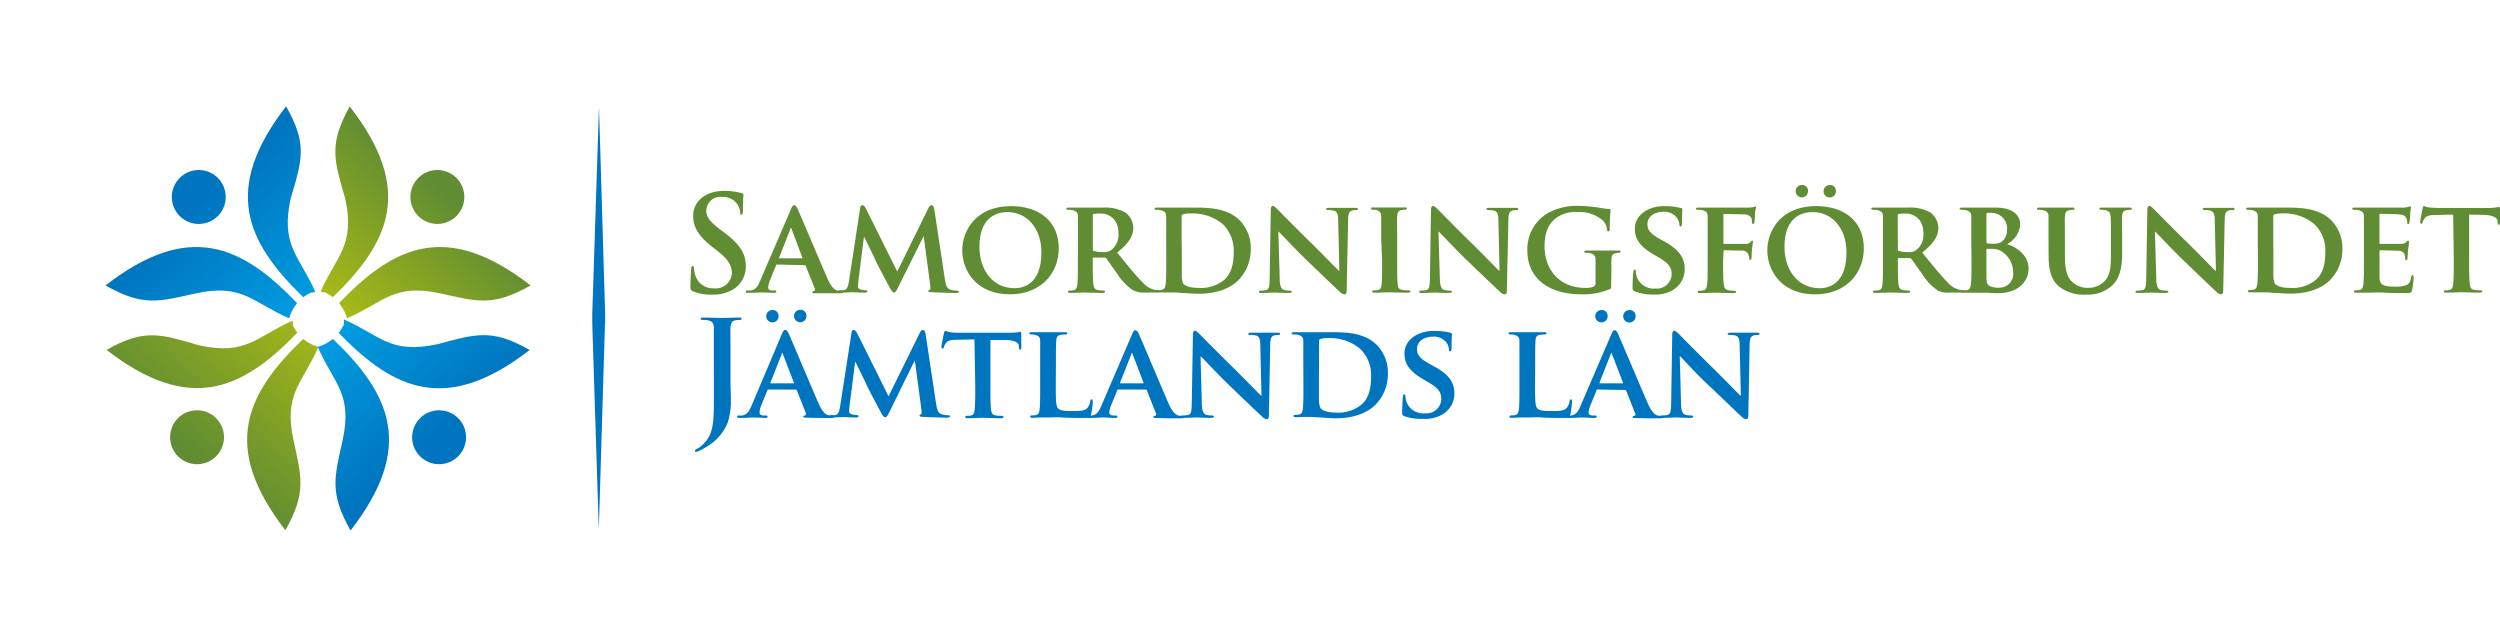 <svg id="Layer_1" data-name="Layer 1" xmlns="http://www.w3.org/2000/svg" xmlns:xlink="http://www.w3.org/1999/xlink" viewBox="0 0 405.1 103.01"><defs><style>.cls-1{fill:none;clip-rule:evenodd;}.cls-2{fill:#608d33;}.cls-12,.cls-3{fill:#0075bf;}.cls-4{clip-path:url(#clip-path);}.cls-5{fill:url(#linear-gradient);}.cls-6{clip-path:url(#clip-path-2);}.cls-7{fill:url(#linear-gradient-2);}.cls-8{clip-path:url(#clip-path-3);}.cls-9{fill:url(#linear-gradient-3);}.cls-10{clip-path:url(#clip-path-4);}.cls-11{fill:url(#linear-gradient-4);}.cls-12{fill-rule:evenodd;}</style><clipPath id="clip-path" transform="translate(8.67 8.12)"><path class="cls-1" d="M77.27,38.1c-13.45-10.4-22-6.51-31,2.9a6.8,6.8,0,0,1,1.29,2.45c5.92-2.53,7.51-5.73,15.26-4,5.77,1.26,8.34,2.18,14.48-1.31M48,9.13C58.4,22.52,54.59,31,45.26,40.05l-.1-.09,0,0h0L45,39.85l0,0h0l-.11-.08,0,0h0l-.12-.07,0,0h0l-.26-.17h0l-.15-.08h0l-.15-.08h0l-.12-.06,0,0h0l-.12-.06h0l0,0-.08,0,0,0h0l0,0-.09,0h0l-.12,0h0l-.16-.06h0l-.13,0h0l-.13,0h0c2.53-5.84,5.69-7.46,4-15.17C45.47,17.84,44.56,15.27,48,9.13ZM59.11,20.71a4.37,4.37,0,1,0,6.18,0A4.36,4.36,0,0,0,59.11,20.71Z"/></clipPath><linearGradient id="linear-gradient" x1="-96.71" y1="569.38" x2="-96.29" y2="569.38" gradientTransform="matrix(-65.3, 0, 0, -65.38, -6250.28, 37252.88)" gradientUnits="userSpaceOnUse"><stop offset="0" stop-color="#608d33"/><stop offset="1" stop-color="#aebd14"/></linearGradient><clipPath id="clip-path-2" transform="translate(8.67 8.12)"><path class="cls-1" d="M8.6,48.58C22,58.93,30.51,55.12,39.51,45.79l-.08-.1,0,0h0l-.08-.11,0,0h0l-.08-.11,0,0h0l-.07-.12,0,0h0l-.16-.27v0h0l-.08-.15h0l-.08-.14v0l-.05-.12,0,0v0h0l-.06-.12v0h0l0,0,0-.08v0h0l0,0,0-.09v0h0l0-.12v0h0l0-.16h0l0-.13v0h0l0-.13v0h0c-5.84,2.53-7.46,5.69-15.17,4C17.31,46,14.74,45.09,8.6,48.58M20.17,59.64a4.37,4.37,0,1,1,0,6.18A4.38,4.38,0,0,1,20.17,59.64ZM37.57,77.8c-10.4-13.45-6.52-22,2.9-31a6.65,6.65,0,0,0,2.45,1.29c-2.54,5.92-5.74,7.51-4,15.27C40.14,69.09,41.06,71.66,37.57,77.8Z"/></clipPath><linearGradient id="linear-gradient-2" x1="-96.73" y1="569.38" x2="-96.27" y2="569.38" gradientTransform="matrix(70.41, 0, 0, 70.42, 6830.98, -40036)" xlink:href="#linear-gradient"/><clipPath id="clip-path-3" transform="translate(8.67 8.12)"><path class="cls-1" d="M48.17,77.8c10.4-13.45,6.52-22-2.9-31a6.65,6.65,0,0,1-2.45,1.29c2.54,5.92,5.74,7.51,4,15.27-1.26,5.76-2.18,8.33,1.31,14.47m29-29.22c-13.39,10.35-21.91,6.54-30.91-2.79l.08-.1,0,0h0l.08-.11,0,0h0l.08-.11,0,0h0l.07-.12,0,0h0l.16-.27v0h0l.08-.15h0L47,44.6v0l0-.12,0,0v0h0l.06-.12v0h0v0l0-.08v0h0l0,0,0-.09v0h0l0-.12v0h0l0-.16h0l0-.13v0h0l0-.13v0h0c5.84,2.53,7.46,5.69,15.17,4C68.43,46,71,45.09,77.14,48.58ZM65.57,59.64a4.37,4.37,0,1,0,0,6.18A4.36,4.36,0,0,0,65.57,59.64Z"/></clipPath><linearGradient id="linear-gradient-3" x1="-96.68" y1="569.4" x2="-96.32" y2="569.4" gradientTransform="matrix(0, -68.63, 68.63, 0, -39017.34, -6572.27)" gradientUnits="userSpaceOnUse"><stop offset="0" stop-color="#0075bf"/><stop offset="1" stop-color="#009fe3"/></linearGradient><clipPath id="clip-path-4" transform="translate(8.67 8.12)"><path class="cls-1" d="M8.47,38.1c13.45-10.4,22-6.51,31,2.9a7,7,0,0,0-1.29,2.45c-5.92-2.53-7.51-5.73-15.26-4-5.77,1.26-8.34,2.18-14.48-1.31m29.23-29C27.34,22.52,31.15,31,40.48,40.05l.11-.09,0,0h0l.11-.08,0,0h0l.11-.08,0,0h0l.12-.07,0,0h0l.26-.17h0l.15-.08h0l.15-.08h0l.12-.06,0,0h0l.12-.06h0l0,0,.08,0,0,0h0l0,0,.09,0h0l.12,0h0l.15-.06h0l.13,0h0l.13,0h0c-2.53-5.84-5.69-7.46-4-15.17C40.27,17.84,41.19,15.27,37.7,9.13ZM26.63,20.71a4.37,4.37,0,1,1-6.18,0A4.36,4.36,0,0,1,26.63,20.71Z"/></clipPath><linearGradient id="linear-gradient-4" x1="-96.69" y1="569.4" x2="-96.31" y2="569.4" gradientTransform="matrix(0, 69.76, -69.81, 0, 39772.65, 6768.51)" xlink:href="#linear-gradient-3"/></defs><path class="cls-2" d="M103.62,39.08c-.35-.15-.41-.26-.41-.73,0-1.18.08-2.47.11-2.81s.08-.56.25-.56.22.19.22.36a4.46,4.46,0,0,0,.19,1.1,3,3,0,0,0,3.07,2.16,2.6,2.6,0,0,0,2.87-2.44c0-1-.32-2-2.1-3.43l-1-.78c-2.35-1.84-3.17-3.34-3.17-5.08,0-2.36,2-4.06,5-4.06a10.35,10.35,0,0,1,2.85.37c.19,0,.3.11.3.26s-.09.9-.09,2.57c0,.47-.06.64-.23.64s-.22-.12-.22-.38a2.57,2.57,0,0,0-.55-1.42,2.73,2.73,0,0,0-2.34-1.05A2.26,2.26,0,0,0,105.78,26c0,1,.5,1.74,2.28,3.09l.6.45c2.59,1.95,3.52,3.43,3.52,5.47a4.3,4.3,0,0,1-2,3.73,6.16,6.16,0,0,1-3.41.88A7.52,7.52,0,0,1,103.62,39.08Z" transform="translate(8.67 8.12)"/><path class="cls-2" d="M117.26,34.74c-.11,0-.13,0-.17.13l-1,2.45a3.39,3.39,0,0,0-.28,1.11c0,.32.17.52.75.52h.28c.23,0,.28.08.28.19s-.11.19-.3.19c-.62,0-1.5-.06-2.1-.06-.2,0-1.21.06-2.19.06-.24,0-.35,0-.35-.19s.07-.19.22-.19l.56,0c.85-.13,1.18-.69,1.56-1.61l4.94-11.48c.21-.52.36-.73.55-.73s.37.17.56.58c.45,1,3.61,8.47,4.81,11.24.73,1.65,1.26,1.89,1.61,2a3.84,3.84,0,0,0,.7.07c.18,0,.26.06.26.19s-.11.19-.81.19-2,0-3.63,0c-.34,0-.56,0-.56-.15s0-.17.24-.19a.29.29,0,0,0,.17-.41l-1.46-3.67a.18.18,0,0,0-.19-.13Zm4-1c.09,0,.11,0,.09-.1L119.6,29c0-.06,0-.17-.09-.17s-.09.11-.11.17l-1.82,4.62c0,.08,0,.12.06.12Z" transform="translate(8.67 8.12)"/><path class="cls-2" d="M130.71,25.6c0-.3.22-.47.37-.47s.32.09.58.58l5.06,10.17,5.06-10.3c.15-.3.33-.45.5-.45s.36.19.43.58L144.42,37c.17,1.14.35,1.63.93,1.81a3.66,3.66,0,0,0,1.07.17c.17,0,.3.06.3.17s-.22.21-.49.21c-.48,0-3.16-.08-3.91-.13-.45,0-.56-.1-.56-.21s.09-.15.22-.19.15-.26.08-.78L141,30.13H141l-4.06,8.15c-.43.86-.53,1-.75,1s-.45-.36-.75-.92c-.45-.84-1.95-3.63-2.17-4.14-.15-.34-1.26-2.64-1.88-3.91h-.07l-.9,7.13a6.33,6.33,0,0,0-.06.86c0,.34.25.47.58.53a2.93,2.93,0,0,0,.66.09c.17,0,.3.08.3.17s-.17.21-.45.21c-.79,0-1.65-.06-2-.06s-1.27.06-1.87.06c-.19,0-.34,0-.34-.21s.1-.17.3-.17a3,3,0,0,0,.58-.05c.51-.06.68-.79.77-1.39Z" transform="translate(8.67 8.12)"/><path class="cls-2" d="M147.25,32.43c0-3.12,2.18-7.15,7.91-7.15,4.77,0,7.73,2.64,7.73,6.82s-3,7.47-7.92,7.47C149.48,39.57,147.25,35.67,147.25,32.43Zm12.83.34c0-4-2.43-6.52-5.48-6.52-2.1,0-4.56,1.11-4.56,5.62,0,3.75,2.14,6.71,5.7,6.71C157.07,38.58,160.08,38,160.08,32.77Z" transform="translate(8.67 8.12)"/><path class="cls-2" d="M166,30.82c0-2.77,0-3.29,0-3.87s-.21-.81-.81-1a3,3,0,0,0-.75-.07c-.2,0-.32-.06-.32-.19s.15-.17.42-.17c1,0,2.19,0,2.58,0l2.94,0a6.65,6.65,0,0,1,3.58.77,3.19,3.19,0,0,1,1.33,2.51c0,1.35-.77,2.55-2.62,4,1.68,2.06,3,3.72,4.14,4.85a3.54,3.54,0,0,0,2,1.2,1.51,1.51,0,0,0,.45.05.22.22,0,0,1,.24.19c0,.15-.13.19-.37.19H177a4.07,4.07,0,0,1-2.06-.36,8.68,8.68,0,0,1-2.57-2.68c-.75-1-1.55-2.21-1.78-2.49a.44.44,0,0,0-.35-.13l-1.69,0a.13.13,0,0,0-.15.15V34c0,1.7,0,3.12.1,3.89.07.53.15.88.73,1a6.19,6.19,0,0,0,.93.07.21.21,0,0,1,.23.19c0,.13-.15.19-.38.19-1.1,0-2.66-.06-2.94-.06s-1.57.06-2.32.06c-.24,0-.36-.06-.36-.19s.06-.19.3-.19a2.42,2.42,0,0,0,.66-.07c.39-.08.49-.43.56-1,.08-.77.08-2.21.08-3.89Zm2.41,1.41c0,.2,0,.26.17.32a5.12,5.12,0,0,0,1.44.18,1.94,1.94,0,0,0,1.33-.3,3.1,3.1,0,0,0,1.22-2.71c0-2.57-1.76-3.24-2.88-3.24a5.91,5.91,0,0,0-1.11.07c-.13,0-.17.1-.17.25Z" transform="translate(8.67 8.12)"/><path class="cls-2" d="M180.3,30.82c0-2.77,0-3.29,0-3.87s-.21-.81-.82-1a3,3,0,0,0-.75-.07c-.19,0-.32-.06-.32-.19s.15-.17.43-.17c1,0,2.19,0,2.73,0s1.93,0,3.06,0c2.36,0,5.54,0,7.6,2.08A6.4,6.4,0,0,1,194,32.25a7.09,7.09,0,0,1-2.06,5.09c-.86.86-2.85,2.14-6.33,2.14-.69,0-1.5-.06-2.25-.1s-1.44-.11-1.91-.11l-1.07,0c-.45,0-.93,0-1.31,0s-.37-.06-.37-.19.07-.19.3-.19a2.45,2.45,0,0,0,.67-.07c.38-.08.49-.43.56-1,.08-.77.08-2.21.08-3.89Zm2.53,2c0,1.93,0,3.33,0,3.69a3.32,3.32,0,0,0,.21,1.29c.24.34,1,.73,2.47.73a6,6,0,0,0,4.12-1.24c1.22-1,1.61-2.64,1.61-4.53a6,6,0,0,0-1.76-4.55,7.65,7.65,0,0,0-5.28-1.74,4.2,4.2,0,0,0-1.16.13.33.33,0,0,0-.24.37c0,.62,0,2.12,0,3.56Z" transform="translate(8.67 8.12)"/><path class="cls-2" d="M198.69,36.84c0,1.42.27,1.85.64,2a3.14,3.14,0,0,0,1,.13c.21,0,.32.08.32.19s-.17.19-.43.19c-1.22,0-2.1-.06-2.45-.06-.17,0-1.07.06-2,.06-.26,0-.43,0-.43-.19s.12-.19.3-.19a3.51,3.51,0,0,0,.85-.09c.5-.13.56-.62.58-2.21l.18-10.81c0-.37.12-.62.32-.62s.49.28.81.6,3.07,3.13,5.82,5.81c1.28,1.27,3.79,3.84,4.07,4.1h.09l-.19-8.11c0-1.12-.2-1.44-.65-1.61a3.08,3.08,0,0,0-1-.11c-.24,0-.31-.08-.31-.19s.2-.17.48-.17c1,0,2,0,2.4,0,.21,0,.92,0,1.84,0,.26,0,.43,0,.43.17s-.1.19-.32.19a1.79,1.79,0,0,0-.58.07c-.51.15-.66.47-.68,1.5L209.54,39c0,.41-.15.58-.3.58a1.13,1.13,0,0,1-.77-.39c-1.18-1.09-3.54-3.35-5.51-5.25s-4.06-4.19-4.42-4.51h-.07Z" transform="translate(8.67 8.12)"/><path class="cls-2" d="M215.14,30.82c0-2.77,0-3.29,0-3.87s-.24-.83-.65-1a2.19,2.19,0,0,0-.68-.09c-.2,0-.3,0-.3-.21s.15-.15.45-.15c.71,0,2,0,2.53,0s1.69,0,2.42,0c.24,0,.39,0,.39.15s-.11.21-.3.21a2.32,2.32,0,0,0-.56.07c-.51.08-.66.34-.71,1s0,1.1,0,3.87V34c0,1.76,0,3.22.09,4,.06.5.19.78.75.86a5.94,5.94,0,0,0,1,.07c.22,0,.3.1.3.19s-.15.19-.36.19c-1.25,0-2.53-.06-3-.06s-1.71.06-2.47.06c-.23,0-.36-.06-.36-.19s.06-.19.3-.19a2.5,2.5,0,0,0,.67-.07c.38-.08.49-.34.55-.88.09-.75.09-2.21.09-4Z" transform="translate(8.67 8.12)"/><path class="cls-2" d="M224.64,36.84c0,1.42.28,1.85.64,2a3.14,3.14,0,0,0,1,.13c.21,0,.32.08.32.19s-.17.19-.43.19c-1.22,0-2.1-.06-2.44-.06-.18,0-1.08.06-2,.06-.26,0-.43,0-.43-.19s.13-.19.3-.19a3.59,3.59,0,0,0,.86-.09c.49-.13.56-.62.58-2.21l.17-10.81c0-.37.13-.62.32-.62s.49.28.82.6,3.06,3.13,5.81,5.81c1.29,1.27,3.8,3.84,4.08,4.1h.08l-.19-8.11c0-1.12-.19-1.44-.64-1.61a3.11,3.11,0,0,0-1-.11c-.24,0-.3-.08-.3-.19s.19-.17.47-.17c1,0,2,0,2.4,0,.22,0,.93,0,1.85,0,.26,0,.43,0,.43.17s-.11.19-.32.19a1.73,1.73,0,0,0-.58.07c-.52.15-.67.47-.69,1.5L235.5,39c0,.41-.16.58-.31.58a1.15,1.15,0,0,1-.77-.39c-1.18-1.09-3.54-3.35-5.51-5.25s-4.06-4.19-4.42-4.51h-.07Z" transform="translate(8.67 8.12)"/><path class="cls-2" d="M252.4,38.11c0,.49,0,.52-.24.64a11.21,11.21,0,0,1-4.61.82c-4.63,0-8.73-2.1-8.73-7.14a6.75,6.75,0,0,1,3.3-6,9.48,9.48,0,0,1,5.09-1.18,22.08,22.08,0,0,1,3.34.3,13.52,13.52,0,0,0,1.51.19c.21,0,.25.09.25.22a24.42,24.42,0,0,0-.13,3c0,.28-.1.41-.25.41s-.17-.09-.2-.24a2.45,2.45,0,0,0-.64-1.5,5.85,5.85,0,0,0-4.1-1.39,5.27,5.27,0,0,0-3.64,1.07c-1.06.86-1.74,2.21-1.74,4.44,0,3.93,2.53,6.78,6.56,6.78a3.12,3.12,0,0,0,1.33-.19.61.61,0,0,0,.37-.65V36.05c0-.9,0-1.59,0-2.14s-.22-.82-.82-1a3.53,3.53,0,0,0-.73-.07c-.17,0-.3-.08-.3-.19s.15-.17.41-.17c1,0,2.34,0,2.89,0s1.59,0,2.21,0c.26,0,.39,0,.39.17a.21.21,0,0,1-.23.19,2.77,2.77,0,0,0-.52.07c-.52.08-.71.34-.73,1s0,1.28,0,2.18Z" transform="translate(8.67 8.12)"/><path class="cls-2" d="M256.24,39.1c-.3-.13-.37-.22-.37-.62,0-1,.09-2.13.11-2.43s.09-.47.24-.47.19.17.19.3a3.23,3.23,0,0,0,.17.94,2.92,2.92,0,0,0,3,1.81,2.37,2.37,0,0,0,2.62-2.32c0-.8-.19-1.59-1.87-2.58l-1.09-.64c-2.23-1.31-3-2.53-3-4.14,0-2.23,2.15-3.67,4.76-3.67a11,11,0,0,1,2.68.3c.18,0,.26.11.26.24s-.06.75-.06,2.19c0,.38-.09.57-.24.57s-.19-.1-.19-.32a2.1,2.1,0,0,0-.49-1.2,2.55,2.55,0,0,0-2.11-.86c-1.35,0-2.57.71-2.57,2,0,.81.3,1.45,2,2.4l.78.43c2.48,1.37,3.26,2.77,3.26,4.42a3.91,3.91,0,0,1-1.89,3.41,5.53,5.53,0,0,1-3.15.75A8.09,8.09,0,0,1,256.24,39.1Z" transform="translate(8.67 8.12)"/><path class="cls-2" d="M270.54,34.1c0,1.76,0,3,.11,3.82.06.53.19.88.75,1a5.79,5.79,0,0,0,.92.07c.24,0,.33.1.33.19s-.13.19-.41.19c-1.2,0-2.53-.06-3-.06s-1.69.06-2.4.06c-.26,0-.39,0-.39-.19s.07-.19.28-.19a2.45,2.45,0,0,0,.67-.07c.38-.08.49-.43.56-1,.08-.77.08-2.13.08-3.89V30.82c0-2.77,0-3.29,0-3.87s-.21-.83-.82-1a3,3,0,0,0-.75-.07c-.17,0-.32-.06-.32-.19s.15-.17.45-.17c1,0,2.17,0,2.71,0,.73,0,4.91,0,5.36,0a5.54,5.54,0,0,0,.77-.08c.11,0,.19-.11.3-.11s.13.08.13.17-.09.34-.15.82c0,.19-.06,1.26-.09,1.48s-.06.36-.19.36-.23-.09-.23-.3a1.46,1.46,0,0,0-.11-.69,1.32,1.32,0,0,0-1.2-.55l-3.14-.07c-.1,0-.17,0-.17.26v4.42c0,.11,0,.17.13.17l2.64,0c.32,0,.58,0,.86,0a1,1,0,0,0,.79-.32c.11-.11.15-.2.26-.2s.11.07.11.17-.09.6-.15,1.18c-.05.37-.07,1.21-.07,1.33s0,.41-.21.41-.17-.13-.17-.26a1.84,1.84,0,0,0-.13-.55,1,1,0,0,0-.9-.67c-.48,0-2.71-.06-3-.06-.08,0-.13,0-.13.15Z" transform="translate(8.67 8.12)"/><path class="cls-2" d="M277.71,32.43c0-3.12,2.18-7.15,7.91-7.15,4.76,0,7.72,2.64,7.72,6.82s-3,7.47-7.91,7.47C279.94,39.57,277.71,35.67,277.71,32.43Zm12.82.34c0-4-2.42-6.52-5.47-6.52-2.1,0-4.57,1.11-4.57,5.62,0,3.75,2.15,6.71,5.71,6.71C287.53,38.58,290.53,38,290.53,32.77Zm-8.23-9.91a1,1,0,0,1,1-1,.92.92,0,0,1,1,.92,1,1,0,0,1-1,1.08A1,1,0,0,1,282.3,22.86Zm4.52,0a1,1,0,0,1,1-1,.93.93,0,0,1,1,.94,1,1,0,0,1-1,1.08A1,1,0,0,1,286.82,22.86Z" transform="translate(8.67 8.12)"/><path class="cls-2" d="M296.45,30.82c0-2.77,0-3.29,0-3.87s-.21-.81-.81-1a3.07,3.07,0,0,0-.75-.07c-.2,0-.33-.06-.33-.19s.15-.17.43-.17c1,0,2.19,0,2.58,0l2.94,0a6.65,6.65,0,0,1,3.58.77,3.19,3.19,0,0,1,1.33,2.51c0,1.35-.77,2.55-2.62,4,1.68,2.06,3,3.72,4.14,4.85a3.52,3.52,0,0,0,2,1.2,1.51,1.51,0,0,0,.45.05.22.22,0,0,1,.24.19c0,.15-.13.19-.37.19h-1.8A4.07,4.07,0,0,1,305.4,39a8.56,8.56,0,0,1-2.57-2.68c-.76-1-1.55-2.21-1.79-2.49a.41.41,0,0,0-.34-.13l-1.69,0a.13.13,0,0,0-.15.15V34c0,1.7,0,3.12.1,3.89.07.53.15.88.73,1a6.19,6.19,0,0,0,.93.07.21.21,0,0,1,.23.19c0,.13-.15.19-.38.19-1.1,0-2.66-.06-2.94-.06s-1.57.06-2.32.06c-.24,0-.37-.06-.37-.19s.07-.19.3-.19a2.45,2.45,0,0,0,.67-.07c.39-.08.49-.43.56-1,.08-.77.08-2.21.08-3.89Zm2.41,1.41c0,.2,0,.26.17.32a5.12,5.12,0,0,0,1.44.18,1.94,1.94,0,0,0,1.33-.3A3.1,3.1,0,0,0,303,29.72c0-2.57-1.76-3.24-2.88-3.24a5.91,5.91,0,0,0-1.11.07c-.13,0-.17.1-.17.25Z" transform="translate(8.67 8.12)"/><path class="cls-2" d="M310.76,30.82c0-2.77,0-3.29,0-3.87s-.22-.81-.82-1a3,3,0,0,0-.75-.07c-.19,0-.32-.06-.32-.19s.15-.17.43-.17c1,0,2.19,0,2.55,0,.95,0,2.19,0,2.84,0,3.41,0,4,1.76,4,2.72a4,4,0,0,1-2.13,3.2c1.55.49,3.48,1.8,3.48,3.95,0,2-1.55,4-5,4-.22,0-.86,0-1.5-.07l-1.61,0-1.08,0c-.45,0-.92,0-1.3,0s-.37-.06-.37-.19.07-.19.3-.19a2.45,2.45,0,0,0,.67-.07c.38-.08.49-.43.55-1,.09-.77.09-2.21.09-3.89Zm2.45.3c0,.15.06.17.12.19a4.44,4.44,0,0,0,.88.06,2.42,2.42,0,0,0,1.48-.32,2.36,2.36,0,0,0,.86-1.93,2.53,2.53,0,0,0-2.36-2.74,5.1,5.1,0,0,0-.81,0c-.13,0-.17.11-.17.3Zm0,5.36c0,1.2.06,1.57.66,1.8a3.35,3.35,0,0,0,1.35.22,2.26,2.26,0,0,0,2.32-2.58,4,4,0,0,0-1.78-3.24,2.68,2.68,0,0,0-1.63-.47h-.82c-.06,0-.1,0-.1.13Z" transform="translate(8.67 8.12)"/><path class="cls-2" d="M323.27,30.82c0-2.77,0-3.29,0-3.87s-.21-.81-.81-1a3,3,0,0,0-.73-.07c-.22,0-.32-.06-.32-.19s.13-.17.41-.17c1,0,2.27,0,2.83,0s1.73,0,2.42,0c.28,0,.41,0,.41.17s-.11.19-.3.19a2.26,2.26,0,0,0-.56.07c-.49.08-.64.34-.69,1s0,1.1,0,3.87v2.55c0,2.66.52,3.69,1.44,4.42a3.67,3.67,0,0,0,2.38.73,3.59,3.59,0,0,0,2.53-1c1.05-1,1.1-2.57,1.1-4.44V30.82c0-2.77,0-3.29-.05-3.87s-.19-.81-.79-1a2.82,2.82,0,0,0-.69-.07c-.21,0-.32-.06-.32-.19s.13-.17.39-.17c1,0,2.23,0,2.25,0,.21,0,1.48,0,2.21,0,.26,0,.39,0,.39.17s-.11.19-.33.19a2.18,2.18,0,0,0-.55.07c-.52.08-.65.34-.69,1s0,1.1,0,3.87v2c0,2-.22,4.18-1.81,5.49a5.85,5.85,0,0,1-4,1.31A6.53,6.53,0,0,1,325,38.33c-1-.84-1.71-2.19-1.71-4.83Z" transform="translate(8.67 8.12)"/><path class="cls-2" d="M340.73,36.84c0,1.42.27,1.85.64,2a3.14,3.14,0,0,0,1,.13c.21,0,.32.08.32.19s-.17.19-.43.19c-1.22,0-2.1-.06-2.45-.06-.17,0-1.07.06-2,.06-.26,0-.43,0-.43-.19s.13-.19.3-.19a3.65,3.65,0,0,0,.86-.09c.49-.13.55-.62.57-2.21l.18-10.81c0-.37.13-.62.32-.62s.49.28.81.6,3.07,3.13,5.82,5.81c1.28,1.27,3.79,3.84,4.07,4.1h.09l-.19-8.11c0-1.12-.2-1.44-.65-1.61a3.08,3.08,0,0,0-1-.11c-.24,0-.3-.08-.3-.19s.19-.17.47-.17c1,0,2,0,2.4,0,.21,0,.92,0,1.85,0,.25,0,.42,0,.42.17s-.1.19-.32.19a1.79,1.79,0,0,0-.58.07c-.51.15-.66.47-.68,1.5L351.58,39c0,.41-.15.58-.3.58a1.13,1.13,0,0,1-.77-.39c-1.18-1.09-3.54-3.35-5.51-5.25s-4.06-4.19-4.42-4.51h-.07Z" transform="translate(8.67 8.12)"/><path class="cls-2" d="M357.18,30.82c0-2.77,0-3.29,0-3.87s-.22-.81-.82-1a3,3,0,0,0-.75-.07c-.19,0-.32-.06-.32-.19s.15-.17.43-.17c1,0,2.19,0,2.72,0s1.93,0,3.07,0c2.36,0,5.54,0,7.6,2.08a6.4,6.4,0,0,1,1.78,4.63,7.09,7.09,0,0,1-2.06,5.09c-.86.86-2.86,2.14-6.33,2.14-.69,0-1.5-.06-2.25-.1s-1.44-.11-1.91-.11l-1.08,0c-.45,0-.92,0-1.31,0-.23,0-.36-.06-.36-.19s.06-.19.3-.19a2.5,2.5,0,0,0,.67-.07c.38-.08.49-.43.55-1,.09-.77.09-2.21.09-3.89Zm2.53,2c0,1.93,0,3.33,0,3.69a3.49,3.49,0,0,0,.22,1.29c.23.34,1,.73,2.47.73a5.94,5.94,0,0,0,4.11-1.24c1.23-1,1.61-2.64,1.61-4.53a5.92,5.92,0,0,0-1.76-4.55,7.61,7.61,0,0,0-5.27-1.74,4.2,4.2,0,0,0-1.16.13.33.33,0,0,0-.24.37c0,.62,0,2.12,0,3.56Z" transform="translate(8.67 8.12)"/><path class="cls-2" d="M374.38,30.82c0-2.77,0-3.29,0-3.87s-.21-.81-.81-1a3.07,3.07,0,0,0-.75-.07c-.2,0-.33-.06-.33-.19s.15-.17.43-.17c1,0,2.19,0,2.73,0s4.78,0,5.15,0a5.7,5.7,0,0,0,.79-.11,2.75,2.75,0,0,1,.3-.08c.11,0,.13.08.13.17a7.58,7.58,0,0,0-.15,1.18c0,.19-.06,1-.11,1.2s-.06.3-.21.3-.15-.08-.15-.23a1.7,1.7,0,0,0-.13-.67c-.15-.32-.3-.58-1.25-.66-.32-.05-2.57-.09-3-.09-.08,0-.12.06-.12.17v4.51c0,.1,0,.19.12.19.43,0,2.88,0,3.31,0s.73-.09.9-.28.21-.24.3-.24.15.09.15.2,0,.4-.15,1.33c0,.36-.09,1.09-.09,1.22s0,.41-.19.41-.17-.07-.17-.15a5.88,5.88,0,0,0-.07-.67c-.1-.36-.34-.64-1-.71-.34,0-2.49-.08-3-.08-.08,0-.1.08-.1.19V34.1c0,.62,0,2.17,0,2.7,0,1.25.62,1.53,2.55,1.53a5.24,5.24,0,0,0,1.78-.24c.47-.22.69-.6.81-1.35.05-.2.09-.28.22-.28s.17.23.17.43a11.87,11.87,0,0,1-.26,2c-.13.48-.3.48-1,.48-1.41,0-2.55,0-3.47-.07s-1.63,0-2.19,0l-1.07,0c-.45,0-.92,0-1.31,0s-.37-.06-.37-.19.07-.19.3-.19a2.45,2.45,0,0,0,.67-.07c.39-.08.49-.43.56-1,.08-.77.08-2.21.08-3.89Z" transform="translate(8.67 8.12)"/><path class="cls-2" d="M388.84,26.65l-2.81.07c-1.09,0-1.55.15-1.82.56a2.1,2.1,0,0,0-.33.62c0,.15-.08.23-.21.23s-.17-.1-.17-.3a22,22,0,0,1,.41-2.21c0-.23.1-.34.21-.34s.34.15.82.22a18.76,18.76,0,0,0,1.88.08h7.66a9,9,0,0,0,1.29-.08c.3-.05.45-.09.51-.09s.15.11.15.39,0,1.73,0,2.21c0,.19-.06.3-.17.3s-.19-.09-.22-.37l0-.19c0-.47-.53-1-2.23-1.05l-2.38-.05V34c0,1.68,0,3.12.11,3.91.06.51.17.86.73.94a6,6,0,0,0,1,.07c.22,0,.3.1.3.19s-.15.19-.36.19c-1.25,0-2.51-.06-3.05-.06s-1.71.06-2.46.06c-.24,0-.37-.06-.37-.19s.06-.19.3-.19a2.36,2.36,0,0,0,.67-.07c.38-.08.49-.43.55-1,.09-.77.09-2.21.09-3.89Z" transform="translate(8.67 8.12)"/><path class="cls-3" d="M107,49.56c0-3.26,0-3.86,0-4.55s-.21-1.07-.92-1.22a3.81,3.81,0,0,0-.84-.07c-.23,0-.36,0-.36-.19s.15-.19.47-.19c1.14,0,2.49.06,3,.06s1.86-.06,2.7-.06c.3,0,.45,0,.45.19s-.13.19-.38.19a2.83,2.83,0,0,0-.63.07c-.58.1-.75.47-.79,1.22s0,1.29,0,4.55v4c0,.92.06,1.95.06,3a11.51,11.51,0,0,1-.51,3.8,8.13,8.13,0,0,1-3.65,4.05,9.22,9.22,0,0,1-1.07.56.91.91,0,0,1-.43.13.16.16,0,0,1-.17-.17c0-.11.1-.19.47-.39a4.39,4.39,0,0,0,1-.81c1.63-1.65,1.61-3.8,1.61-8Z" transform="translate(8.67 8.12)"/><path class="cls-3" d="M115.85,55c-.1,0-.12,0-.17.13l-1,2.45a3.31,3.31,0,0,0-.27,1.11c0,.33.17.52.75.52h.27c.24,0,.28.08.28.19s-.1.2-.3.2c-.62,0-1.5-.07-2.1-.07-.19,0-1.2.07-2.19.07-.23,0-.34-.05-.34-.2s.06-.19.21-.19l.56,0c.86-.13,1.18-.69,1.57-1.61L118,46.06c.22-.51.37-.73.56-.73s.36.17.56.58c.45,1,3.6,8.47,4.8,11.24.73,1.65,1.27,1.89,1.61,2a3.94,3.94,0,0,0,.71.07c.17,0,.26.06.26.19s-.11.2-.82.2-2,0-3.62-.05c-.35,0-.56,0-.56-.15s0-.17.23-.19a.29.29,0,0,0,.18-.41l-1.46-3.67a.2.2,0,0,0-.2-.13Zm-.36-11.88a1,1,0,0,1,1-1,.93.93,0,0,1,1,.92,1,1,0,0,1-1,1.08A1,1,0,0,1,115.49,43.08ZM119.89,54c.08,0,.1-.05.08-.11l-1.78-4.64c0-.06,0-.17-.08-.17s-.09.11-.11.17l-1.82,4.62c-.05.08,0,.13.06.13ZM120,43.08a1,1,0,0,1,1-1,.93.93,0,0,1,1,.94,1,1,0,0,1-1,1.08A1,1,0,0,1,120,43.08Z" transform="translate(8.67 8.12)"/><path class="cls-3" d="M129.31,45.82c0-.3.21-.47.36-.47s.32.09.58.58l5.06,10.17,5.07-10.3c.15-.3.32-.45.49-.45s.37.2.43.58L143,57.2c.17,1.13.34,1.63.92,1.8a3.75,3.75,0,0,0,1.07.17c.17,0,.3.06.3.17s-.21.22-.49.22c-.47,0-3.16-.09-3.91-.13-.45,0-.55-.11-.55-.22s.08-.15.21-.19.15-.26.09-.77l-1.06-7.9h-.06l-4,8.15c-.43.86-.54,1-.76,1s-.45-.36-.75-.92c-.45-.84-1.95-3.62-2.16-4.14-.15-.34-1.27-2.64-1.89-3.9h-.07l-.9,7.12a6.44,6.44,0,0,0-.06.86c0,.34.26.47.58.53a2.93,2.93,0,0,0,.66.09c.18,0,.3.08.3.17s-.17.22-.45.22c-.79,0-1.65-.07-2-.07s-1.27.07-1.87.07c-.19,0-.34-.05-.34-.22s.11-.17.3-.17a3.67,3.67,0,0,0,.58,0c.51-.07.68-.8.77-1.4Z" transform="translate(8.67 8.12)"/><path class="cls-3" d="M149.23,46.88l-2.81.06c-1.1,0-1.55.15-1.83.56a2.13,2.13,0,0,0-.32.62c0,.15-.09.24-.21.24s-.18-.11-.18-.3.37-2.06.41-2.21.11-.35.22-.35.34.15.81.22,1.27.08,1.89.08h7.66a9,9,0,0,0,1.29-.08c.3,0,.45-.09.51-.09s.15.11.15.39,0,1.74,0,2.21c0,.19-.07.3-.17.3s-.2-.09-.22-.37l0-.19c0-.47-.54-1-2.23-1l-2.38,0v7.38c0,1.67,0,3.11.1,3.9.07.52.18.86.73.94a6.15,6.15,0,0,0,1,.07c.21,0,.3.11.3.19s-.15.2-.37.2c-1.24,0-2.51-.07-3-.07s-1.72.07-2.47.07c-.23,0-.36-.07-.36-.2s.06-.19.3-.19a2.28,2.28,0,0,0,.66-.07c.39-.08.5-.42.56-1,.09-.77.09-2.21.09-3.88Z" transform="translate(8.67 8.12)"/><path class="cls-3" d="M162.41,54.26c0,2.33,0,3.49.41,3.84s1.05.38,2.51.38c1,0,1.74,0,2.21-.51a2.14,2.14,0,0,0,.47-1.1c0-.17.07-.28.22-.28s.17.2.17.41a13.72,13.72,0,0,1-.28,2.1c-.13.41-.21.5-1.2.5-1.35,0-2.45,0-3.39-.07s-1.74,0-2.51,0l-1.07,0c-.45,0-.93.05-1.31.05s-.37-.07-.37-.2.07-.19.3-.19a2.45,2.45,0,0,0,.67-.07c.39-.08.49-.42.56-1,.08-.77.08-2.21.08-3.88V51c0-2.77,0-3.28,0-3.86s-.21-.82-.81-1a2.74,2.74,0,0,0-.63-.06c-.21,0-.32-.07-.32-.2s.13-.17.41-.17c.88,0,2.08,0,2.59,0s2,0,2.73,0c.28,0,.41,0,.41.17s-.11.2-.35.2a4.59,4.59,0,0,0-.73.06c-.51.09-.66.34-.7,1s-.05,1.09-.05,3.86Z" transform="translate(8.67 8.12)"/><path class="cls-3" d="M172.54,55c-.11,0-.13,0-.17.13l-1,2.45a3.39,3.39,0,0,0-.28,1.11c0,.33.17.52.75.52h.28c.24,0,.28.08.28.19s-.11.2-.3.2c-.62,0-1.5-.07-2.1-.07-.19,0-1.2.07-2.19.07-.24,0-.34-.05-.34-.2s.06-.19.21-.19l.56,0c.86-.13,1.18-.69,1.57-1.61l4.93-11.48c.21-.51.36-.73.56-.73s.36.17.56.58c.45,1,3.6,8.47,4.8,11.24.73,1.65,1.27,1.89,1.61,2a3.86,3.86,0,0,0,.71.07c.17,0,.26.06.26.19s-.11.2-.82.2-2,0-3.63-.05c-.34,0-.55,0-.55-.15s0-.17.23-.19a.28.28,0,0,0,.17-.41l-1.45-3.67A.2.2,0,0,0,177,55Zm4-1c.09,0,.11-.05.09-.11l-1.78-4.64c0-.06,0-.17-.09-.17s-.08.11-.1.17l-1.83,4.62c0,.08,0,.13.07.13Z" transform="translate(8.67 8.12)"/><path class="cls-3" d="M186.07,57.07c0,1.41.28,1.84.64,2a3.14,3.14,0,0,0,1,.13c.21,0,.32.08.32.19s-.17.2-.43.2c-1.22,0-2.1-.07-2.45-.07-.17,0-1.07.07-2,.07-.26,0-.43,0-.43-.2s.13-.19.3-.19a3.51,3.51,0,0,0,.85-.09c.5-.13.56-.62.58-2.21l.18-10.81c0-.36.12-.62.32-.62s.49.28.81.6,3.07,3.13,5.82,5.81c1.28,1.27,3.79,3.84,4.07,4.1h.09l-.19-8.11c0-1.11-.2-1.44-.65-1.61a3.37,3.37,0,0,0-1-.1c-.24,0-.3-.09-.3-.2s.19-.17.47-.17c1,0,2,0,2.4,0,.21,0,.92,0,1.84,0,.26,0,.43,0,.43.17s-.1.2-.32.2a2.08,2.08,0,0,0-.58.06c-.51.15-.66.47-.68,1.5l-.22,11.5c0,.41-.15.58-.3.58a1.09,1.09,0,0,1-.77-.39c-1.18-1.09-3.54-3.34-5.51-5.25s-4.06-4.19-4.42-4.51h-.07Z" transform="translate(8.67 8.12)"/><path class="cls-3" d="M202.52,51c0-2.77,0-3.28,0-3.86s-.22-.82-.82-1a3.71,3.71,0,0,0-.75-.06c-.19,0-.32-.07-.32-.2s.15-.17.43-.17c1,0,2.18,0,2.72,0s1.93,0,3.07,0c2.36,0,5.53,0,7.59,2.08a6.38,6.38,0,0,1,1.78,4.64,7,7,0,0,1-2.06,5.08c-.85.86-2.85,2.15-6.32,2.15-.69,0-1.51-.07-2.26-.11s-1.43-.11-1.91-.11l-1.07,0c-.45,0-.92.05-1.31.05-.23,0-.36-.07-.36-.2s.06-.19.3-.19a2.37,2.37,0,0,0,.66-.07c.39-.08.5-.42.56-1,.09-.77.09-2.21.09-3.88Zm2.53,2c0,1.94,0,3.33,0,3.69A3.48,3.48,0,0,0,205.3,58c.24.35,1,.73,2.47.73a6,6,0,0,0,4.12-1.24c1.22-1,1.61-2.64,1.61-4.53a5.92,5.92,0,0,0-1.76-4.55,7.65,7.65,0,0,0-5.28-1.74,4.31,4.31,0,0,0-1.16.13c-.17.07-.23.15-.23.37,0,.62,0,2.12,0,3.56Z" transform="translate(8.67 8.12)"/><path class="cls-3" d="M218.9,59.32c-.3-.13-.36-.22-.36-.62,0-1,.08-2.13.1-2.43s.09-.47.24-.47.19.17.19.3a3.28,3.28,0,0,0,.18.94,2.9,2.9,0,0,0,3,1.81,2.37,2.37,0,0,0,2.62-2.32c0-.79-.2-1.59-1.87-2.57l-1.09-.65c-2.24-1.31-3-2.53-3-4.14,0-2.23,2.14-3.67,4.76-3.67a11.11,11.11,0,0,1,2.68.3c.17.05.26.11.26.24s-.07.75-.07,2.19c0,.38-.08.58-.23.58s-.2-.11-.2-.33a2.05,2.05,0,0,0-.49-1.2,2.55,2.55,0,0,0-2.1-.85c-1.35,0-2.58.7-2.58,2,0,.81.3,1.46,2,2.4l.77.43C226.24,52.58,227,54,227,55.63A3.89,3.89,0,0,1,225.12,59a5.51,5.51,0,0,1-3.15.75A8.16,8.16,0,0,1,218.9,59.32Z" transform="translate(8.67 8.12)"/><path class="cls-3" d="M240.07,54.26c0,2.33,0,3.49.41,3.84s1.05.38,2.51.38c1,0,1.74,0,2.21-.51a2.14,2.14,0,0,0,.47-1.1c0-.17.07-.28.22-.28s.17.2.17.41a13.72,13.72,0,0,1-.28,2.1c-.13.41-.22.5-1.2.5-1.35,0-2.45,0-3.39-.07s-1.74,0-2.51,0l-1.08,0c-.45,0-.92.05-1.3.05s-.37-.07-.37-.2.07-.19.3-.19a2.45,2.45,0,0,0,.67-.07c.38-.08.49-.42.56-1,.08-.77.08-2.21.08-3.88V51c0-2.77,0-3.28,0-3.86s-.22-.82-.82-1a2.65,2.65,0,0,0-.62-.06c-.21,0-.32-.07-.32-.2s.13-.17.41-.17c.88,0,2.08,0,2.59,0s2,0,2.73,0c.28,0,.41,0,.41.17s-.11.2-.35.2a4.59,4.59,0,0,0-.73.06c-.51.09-.66.34-.7,1s-.05,1.09-.05,3.86Z" transform="translate(8.67 8.12)"/><path class="cls-3" d="M250.2,55c-.11,0-.13,0-.17.13l-1,2.45a3.39,3.39,0,0,0-.28,1.11c0,.33.17.52.75.52h.28c.24,0,.28.08.28.19s-.11.2-.3.2c-.62,0-1.5-.07-2.1-.07-.2,0-1.2.07-2.19.07-.24,0-.34-.05-.34-.2s.06-.19.21-.19l.56,0c.86-.13,1.18-.69,1.56-1.61l4.94-11.48c.21-.51.36-.73.56-.73s.36.17.55.58c.45,1,3.61,8.47,4.81,11.24.73,1.65,1.27,1.89,1.61,2a3.86,3.86,0,0,0,.71.07c.17,0,.25.06.25.19s-.1.2-.81.2-2,0-3.63-.05c-.34,0-.56,0-.56-.15s.05-.17.24-.19a.28.28,0,0,0,.17-.41l-1.46-3.67a.18.18,0,0,0-.19-.13Zm-.37-11.88a1,1,0,0,1,1-1,.93.93,0,0,1,1,.92,1,1,0,0,1-1,1.08A1,1,0,0,1,249.83,43.08ZM254.23,54c.09,0,.11-.05.09-.11l-1.78-4.64c0-.06,0-.17-.09-.17s-.08.11-.11.17l-1.82,4.62c0,.08,0,.13.07.13Zm.13-10.88a1,1,0,0,1,1-1,.93.93,0,0,1,1,.94,1,1,0,0,1-1,1.08A1,1,0,0,1,254.36,43.08Z" transform="translate(8.67 8.12)"/><path class="cls-3" d="M263.72,57.07c0,1.41.28,1.84.65,2a3.08,3.08,0,0,0,1,.13c.22,0,.33.08.33.19s-.18.2-.43.2c-1.23,0-2.1-.07-2.45-.07-.17,0-1.07.07-2,.07-.25,0-.43,0-.43-.2s.13-.19.3-.19a3.54,3.54,0,0,0,.86-.09c.5-.13.56-.62.58-2.21l.17-10.81c0-.36.13-.62.33-.62s.49.28.81.6,3.07,3.13,5.82,5.81c1.28,1.27,3.79,3.84,4.07,4.1h.09l-.2-8.11c0-1.11-.19-1.44-.64-1.61a3.4,3.4,0,0,0-1-.1c-.23,0-.3-.09-.3-.2s.2-.17.48-.17c1,0,2,0,2.4,0,.21,0,.92,0,1.84,0,.26,0,.43,0,.43.17s-.1.2-.32.2a2.08,2.08,0,0,0-.58.06c-.51.15-.66.47-.69,1.5l-.21,11.5c0,.41-.15.58-.3.58a1.09,1.09,0,0,1-.77-.39C272.33,58.29,270,56,268,54.13s-4.05-4.19-4.42-4.51h-.06Z" transform="translate(8.67 8.12)"/><g class="cls-4"><rect class="cls-5" x="35.68" y="1.97" width="48.63" height="48.65" transform="translate(8.91 61.23) rotate(-47.83)"/></g><g class="cls-6"><rect class="cls-7" x="1.43" y="36.21" width="48.66" height="48.64" transform="translate(-27.66 46.9) rotate(-47.64)"/></g><g class="cls-8"><rect class="cls-9" x="35.72" y="36.26" width="48.52" height="48.55" transform="matrix(0.76, -0.65, 0.65, 0.76, -16.25, 61.31)"/></g><g class="cls-10"><rect class="cls-11" x="1.4" y="1.95" width="48.69" height="48.68" transform="translate(-2.36 33.03) rotate(-43.46)"/></g><path class="cls-12" d="M89.36,44.38l-1,33.38L87.3,44.34c0-.54,0-1,0-1.57l1.09-33.6,1,33.65c0,.53,0,1,0,1.56" transform="translate(8.67 8.12)"/></svg>